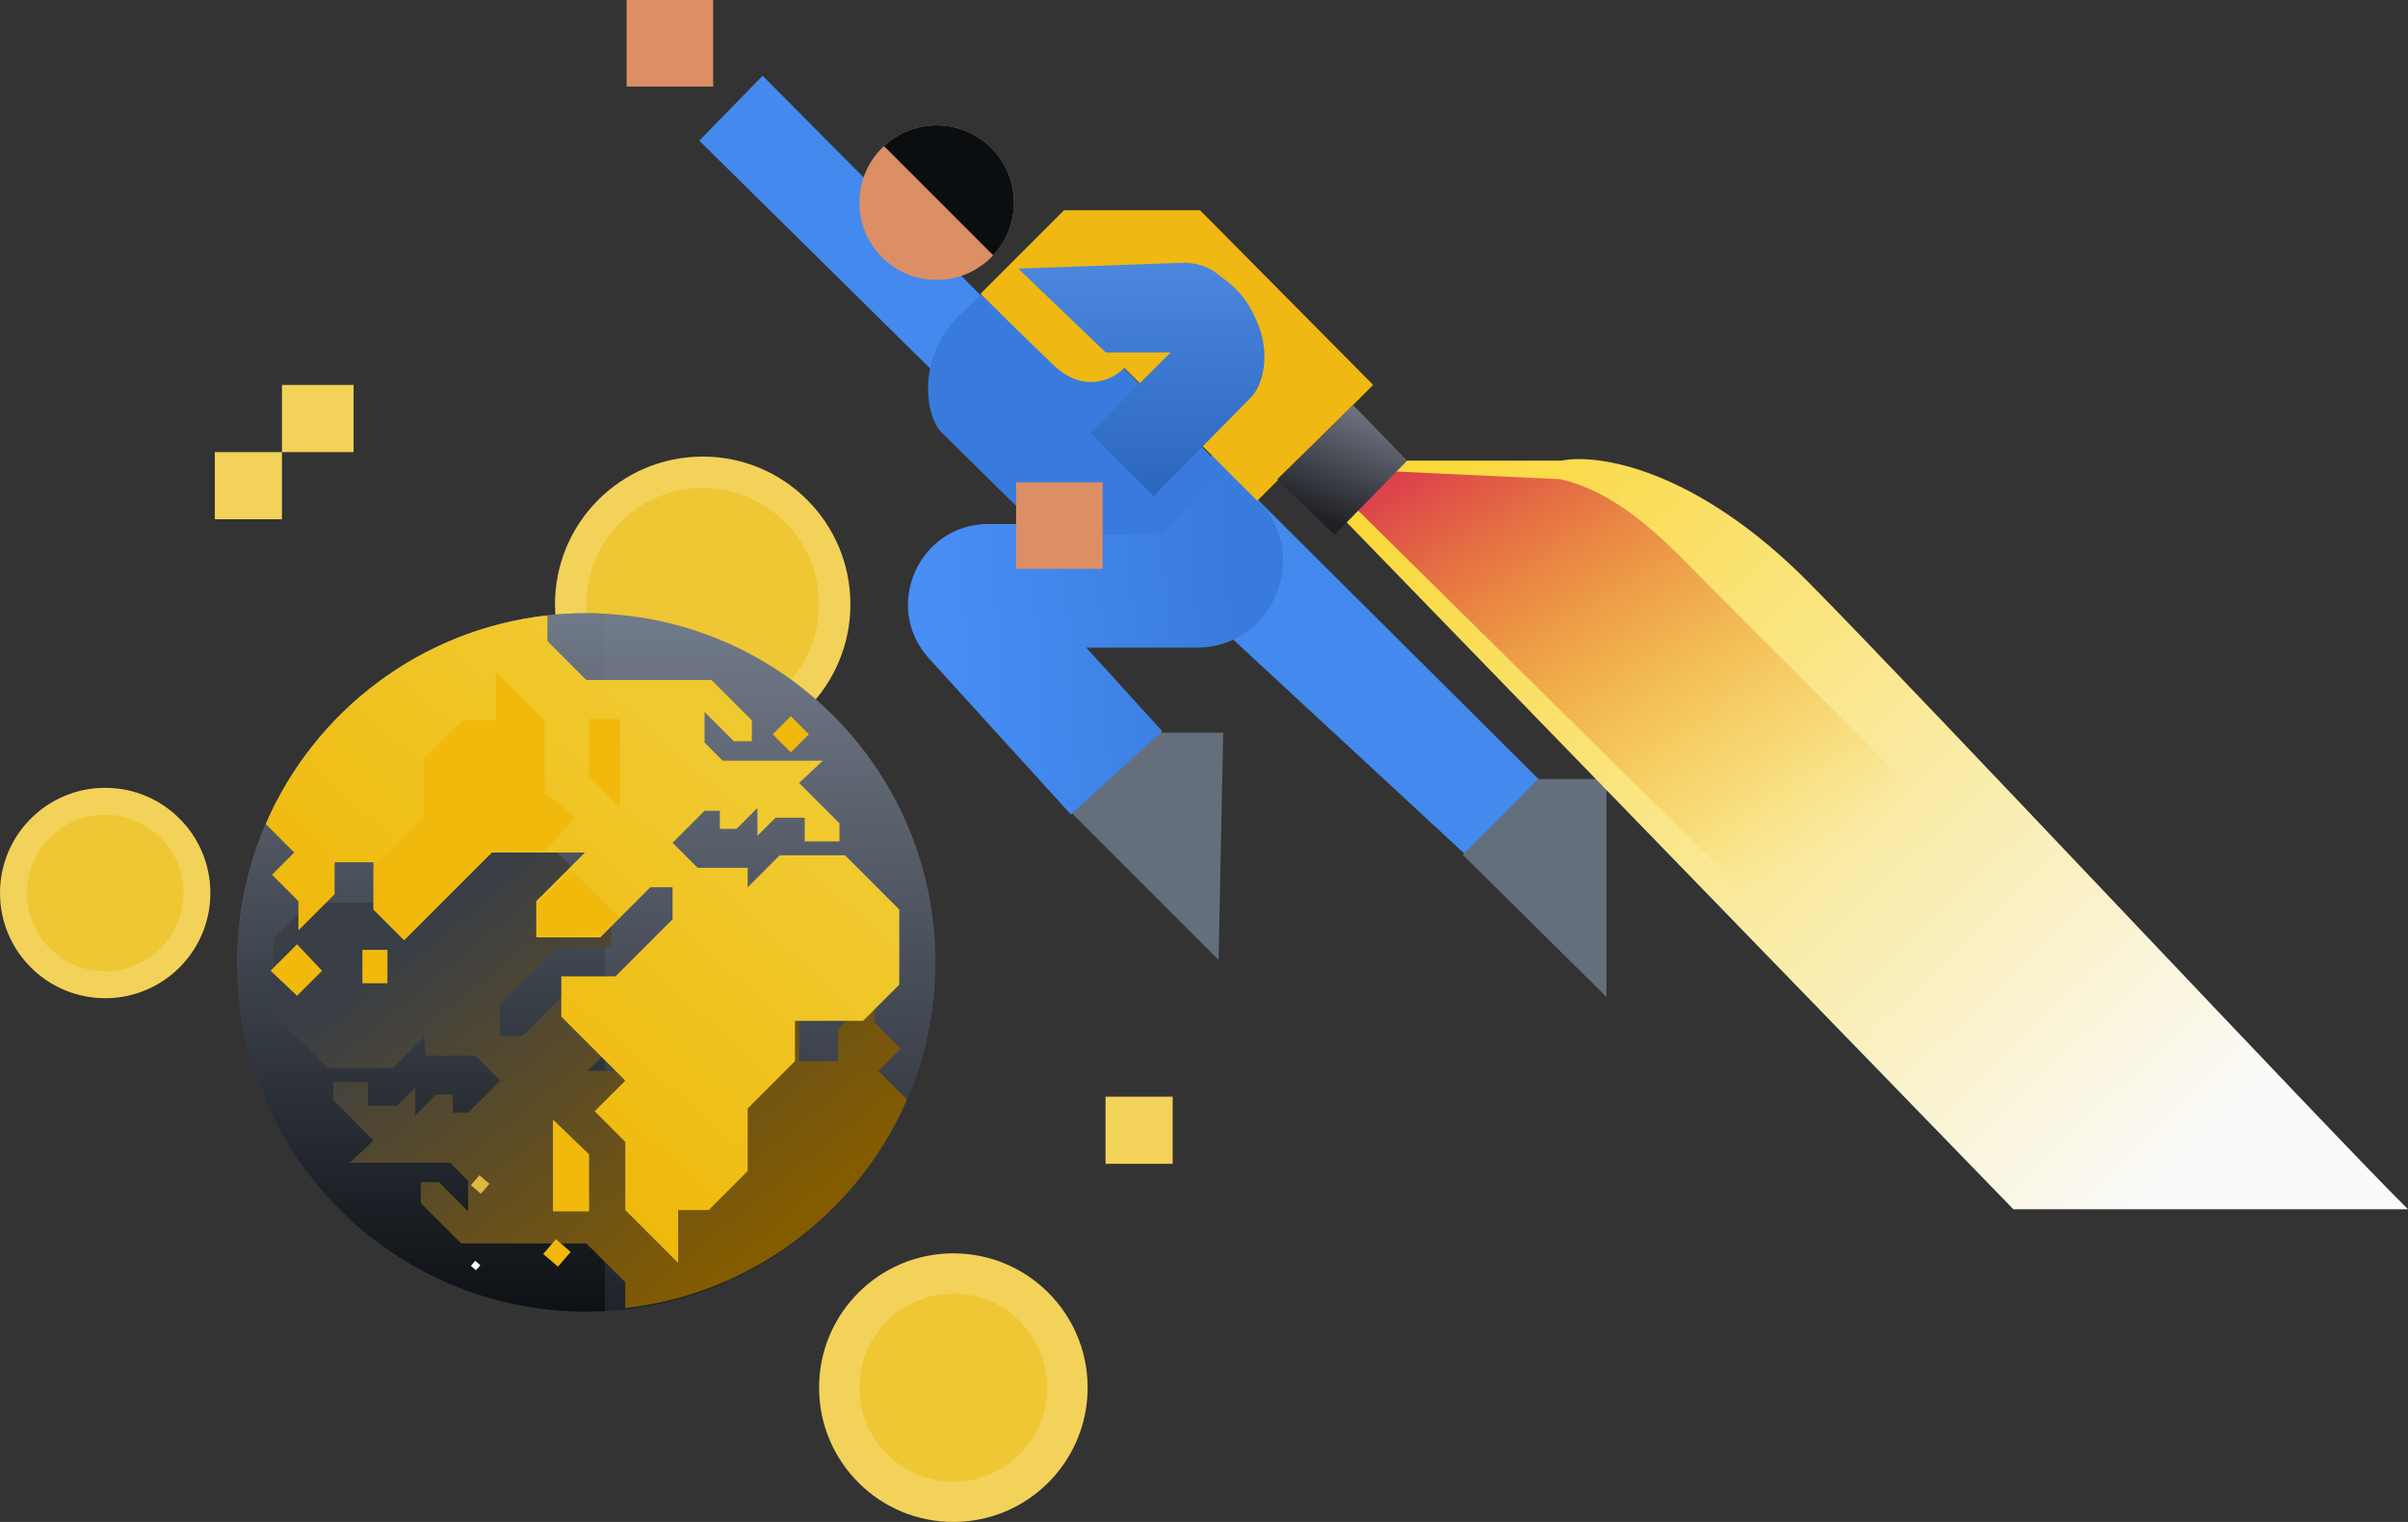 <svg width="538" height="340" viewBox="0 0 538 340" fill="none" xmlns="http://www.w3.org/2000/svg">
<rect x="0" y="0" width="538" height="340" fill="#333333" stroke="none"/>
<path d="M343.738 174.042L274.329 104.978L253.5 122.5L327.5 191L343.738 174.042Z" fill="#4489EE"/>
<path d="M358.933 174.042H343.738L326.818 190.963L358.933 222.732V174.042Z" fill="#656E7B"/>
<path d="M222.531 69.41L170.388 16.921L156.229 31.424L208.718 83.223L222.531 69.41Z" fill="#4489EE"/>
<rect width="19.338" height="19.338" transform="matrix(-1 0 0 1 159.338 0)" fill="#DC8F65"/>
<path d="M273.294 163.682H259.136L239.452 181.639L272.258 214.445L273.294 163.682Z" fill="#656E7B"/>
<path fill-rule="evenodd" clip-rule="evenodd" d="M281.574 112.295L271.397 101.177L254.039 117.064H220.849C205.26 117.064 197.076 135.565 207.562 147.1L239.246 181.952L259.688 163.369L242.706 144.69H267.308C284.128 144.69 292.929 124.702 281.574 112.295Z" fill="url(#paint0_linear_2563_3703)"/>
<path d="M273.64 104.978L227.367 58.359L213.899 70.791C204.506 80.736 207 93.5 210.446 96.69L233.582 119.481H259.481L273.64 104.978Z" fill="url(#paint1_linear_2563_3703)"/>
<path d="M348.92 102.906H314.043L300.575 116.373L449.821 270.145H538C521.194 253.569 429.587 155.878 404.172 130.186C378.756 104.494 356.748 101.294 348.92 102.906Z" fill="url(#paint2_linear_2563_3703)"/>
<path d="M348.575 107.05L309.565 105.236L303.337 113.956L387.251 196.833L451.48 200.287C438.969 187.922 395.589 144.75 376.667 125.586C368.258 117.069 359.28 109.467 348.575 107.05Z" fill="url(#paint3_linear_2563_3703)"/>
<path d="M280.892 111.884L306.791 85.985L268.115 46.964H237.727L219.079 65.611C221.612 68.144 228.403 74.866 235.309 81.496C242.216 88.126 248.777 84.719 251.194 82.187L280.892 111.884Z" fill="#EFB813"/>
<path d="M314.389 102.906L302.302 90.474L285.382 107.05L298.159 119.481L314.389 102.906Z" fill="url(#paint4_linear_2563_3703)"/>
<path d="M247.05 78.733L227.5 60L264.316 58.705C266.043 58.705 269.151 58.973 271.914 61.122C275.021 63.539 278.475 65.611 281.237 72.863C283.447 78.664 282.619 84.949 279.856 88.402L257.755 110.848L243.597 96.69L261.554 78.733H247.05Z" fill="url(#paint5_linear_2563_3703)"/>
<rect width="19.338" height="19.338" transform="matrix(-1 0 0 1 246.359 107.74)" fill="#DC8F65"/>
<circle cx="17.266" cy="17.266" r="17.266" transform="matrix(-1 0 0 1 226.532 28)" fill="#DC8F65"/>
<path fill-rule="evenodd" clip-rule="evenodd" d="M221.901 57.035L197.498 32.632C200.582 29.759 204.719 28 209.266 28C218.802 28 226.532 35.731 226.532 45.267C226.532 49.814 224.774 53.951 221.901 57.035Z" fill="#0B0E11"/>
<circle cx="213" cy="310" r="30" fill="#F3D25A"/>
<circle cx="213" cy="310" r="21" fill="#EFC735"/>
<circle cx="157" cy="135" r="33" fill="#F3D25A"/>
<circle cx="157" cy="135" r="26" fill="#EFC735"/>
<circle cx="23.5" cy="199.5" r="23.5" fill="#F3D25A"/>
<circle cx="23.5" cy="199.5" r="17.5" fill="#EFC735"/>
<circle cx="131" cy="215" r="78" fill="url(#paint6_linear_2563_3703)"/>
<path fill-rule="evenodd" clip-rule="evenodd" d="M135.145 137.108V292.892C133.772 292.964 132.39 293 131 293C87.922 293 53 258.078 53 215C53 171.922 87.922 137 131 137C132.39 137 133.772 137.036 135.145 137.108Z" fill="url(#paint7_linear_2563_3703)"/>
<path fill-rule="evenodd" clip-rule="evenodd" d="M139.701 292.21V286.475L131 277.774H103.031L94.019 268.762V264.1H98.059L104.585 270.626V263.79L100.545 259.75H78.171L83.454 254.778L74.442 245.766V241.726H82.211V247.009H88.737L92.776 242.969V249.184L97.438 244.523H101.167V248.563H104.585L111.733 241.415L106.139 235.821H94.952V231.471L87.804 238.618H73.199L61.079 226.499V209.718L69.159 201.638H84.386V192.626L94.952 182.061V168.076L103.653 159.375H110.49V147.567L122.298 159.375V174.602L129.135 181.439L122.298 188.276L136.593 202.57V211.582H124.474L111.733 224.323V231.471H116.705L127.892 220.284H142.187V228.363L131.31 239.24H152.131L171.709 219.662L178.545 226.499V237.065H187.247V229.917L195.326 221.837V228.363L201.231 234.268L196.259 239.24L202.63 245.611C191.755 270.77 168.014 289.067 139.701 292.21Z" fill="url(#paint8_linear_2563_3703)"/>
<path fill-rule="evenodd" clip-rule="evenodd" d="M122.298 137.48V143.216L131 151.917H158.968L167.98 160.929V165.59H163.94L157.414 159.064V165.901L161.454 169.941H183.828L178.545 174.913L187.557 183.925V187.965H179.788V182.682H173.263L169.223 186.722V180.507L164.561 185.168H160.832V181.128H157.414L150.267 188.276L155.86 193.869H167.047V198.22L174.195 191.072H188.8L200.92 203.192V219.973L192.84 228.052H177.613V237.064L167.047 247.63V261.614L158.346 270.315H151.51V282.124L139.701 270.315V255.088L132.864 248.252L139.701 241.415L125.406 227.12V218.108H137.525L150.267 205.367V198.22H145.294L134.107 209.407H119.812V201.327L130.689 190.451H109.868L90.29 210.029L83.454 203.192V192.626H74.753V199.774L66.673 207.853V201.327L60.769 195.423L65.741 190.451L59.368 184.078C70.243 158.92 93.985 140.622 122.298 137.48Z" fill="url(#paint9_linear_2563_3703)"/>
<path d="M60.459 216.865L66.363 210.961L71.957 216.865L66.363 222.459L60.459 216.865Z" fill="#F0B90B"/>
<path d="M123.541 270.626V250.116L131.621 257.885V270.626H123.541Z" fill="#F0B90B"/>
<path d="M172.642 164.037L176.681 159.997L180.721 164.037L176.681 168.076L172.642 164.037Z" fill="#F0B90B"/>
<path d="M83.454 203.192V193.869L94.641 182.682V169.63L103.343 160.929H110.801V150.052L121.677 160.929V177.088L128.514 182.682L121.677 190.14H110.179L90.291 210.028L83.454 203.192Z" fill="#F0B90B"/>
<path d="M138.46 204.745L127.583 194.49L120.125 201.638V209.096L134.42 208.785L138.46 204.745Z" fill="#F0B90B"/>
<path d="M131.621 173.359V160.618H138.458V180.506L131.621 173.359Z" fill="#F0B90B"/>
<rect x="80.967" y="212.203" width="5.594" height="7.458" fill="#F0B90B"/>
<rect x="124.205" y="276.84" width="4.351" height="4.351" transform="rotate(40.725 124.205 276.84)" fill="#F0B90B"/>
<rect x="107.125" y="262.546" width="2.938" height="2.938" transform="rotate(40.725 107.125 262.546)" fill="#E1B742"/>
<rect x="106.18" y="281.667" width="1.491" height="1.491" transform="rotate(40.725 106.18 281.667)" fill="white"/>
<rect x="63" y="86" width="16" height="15" fill="#F3D25A"/>
<rect x="48" y="101" width="15" height="15" fill="#F3D25A"/>
<rect x="247" y="245" width="15" height="15" fill="#F3D25A"/>
<defs>
<linearGradient id="paint0_linear_2563_3703" x1="275.021" y1="122.934" x2="209.064" y2="126.388" gradientUnits="userSpaceOnUse">
<stop stop-color="#397BDC"/>
<stop offset="1" stop-color="#488EF5"/>
</linearGradient>
<linearGradient id="paint1_linear_2563_3703" x1="220.805" y1="101.524" x2="247.395" y2="79.424" gradientUnits="userSpaceOnUse">
<stop stop-color="#397BDD"/>
<stop offset="1" stop-color="#397BDD"/>
</linearGradient>
<linearGradient id="paint2_linear_2563_3703" x1="318.187" y1="102.215" x2="479" y2="270" gradientUnits="userSpaceOnUse">
<stop stop-color="#FAD839"/>
<stop offset="1" stop-color="#FAFAFA"/>
</linearGradient>
<linearGradient id="paint3_linear_2563_3703" x1="328.891" y1="98.417" x2="390.555" y2="200.167" gradientUnits="userSpaceOnUse">
<stop stop-color="#DD434B"/>
<stop offset="1" stop-color="#F2BD12" stop-opacity="0"/>
</linearGradient>
<linearGradient id="paint4_linear_2563_3703" x1="305.41" y1="93.237" x2="296.432" y2="116.373" gradientUnits="userSpaceOnUse">
<stop stop-color="#6C707C"/>
<stop offset="1" stop-color="#1F2025"/>
</linearGradient>
<linearGradient id="paint5_linear_2563_3703" x1="254.934" y1="58.705" x2="254.934" y2="110.848" gradientUnits="userSpaceOnUse">
<stop stop-color="#4C87DE"/>
<stop offset="1" stop-color="#2A66BF"/>
</linearGradient>
<linearGradient id="paint6_linear_2563_3703" x1="131" y1="137" x2="131" y2="293" gradientUnits="userSpaceOnUse">
<stop stop-color="#727B8A"/>
<stop offset="1" stop-color="#202329"/>
</linearGradient>
<linearGradient id="paint7_linear_2563_3703" x1="94.073" y1="137" x2="94.073" y2="293" gradientUnits="userSpaceOnUse">
<stop stop-color="#707987"/>
<stop offset="1" stop-color="#0D1014"/>
</linearGradient>
<linearGradient id="paint8_linear_2563_3703" x1="98.37" y1="202.26" x2="164.251" y2="283.367" gradientUnits="userSpaceOnUse">
<stop stop-color="#393E47"/>
<stop offset="1" stop-color="#845C00"/>
</linearGradient>
<linearGradient id="paint9_linear_2563_3703" x1="189.782" y1="199.551" x2="129.869" y2="266.623" gradientUnits="userSpaceOnUse">
<stop stop-color="#F0C92F"/>
<stop offset="1" stop-color="#F0B90B"/>
</linearGradient>
</defs>
</svg>

